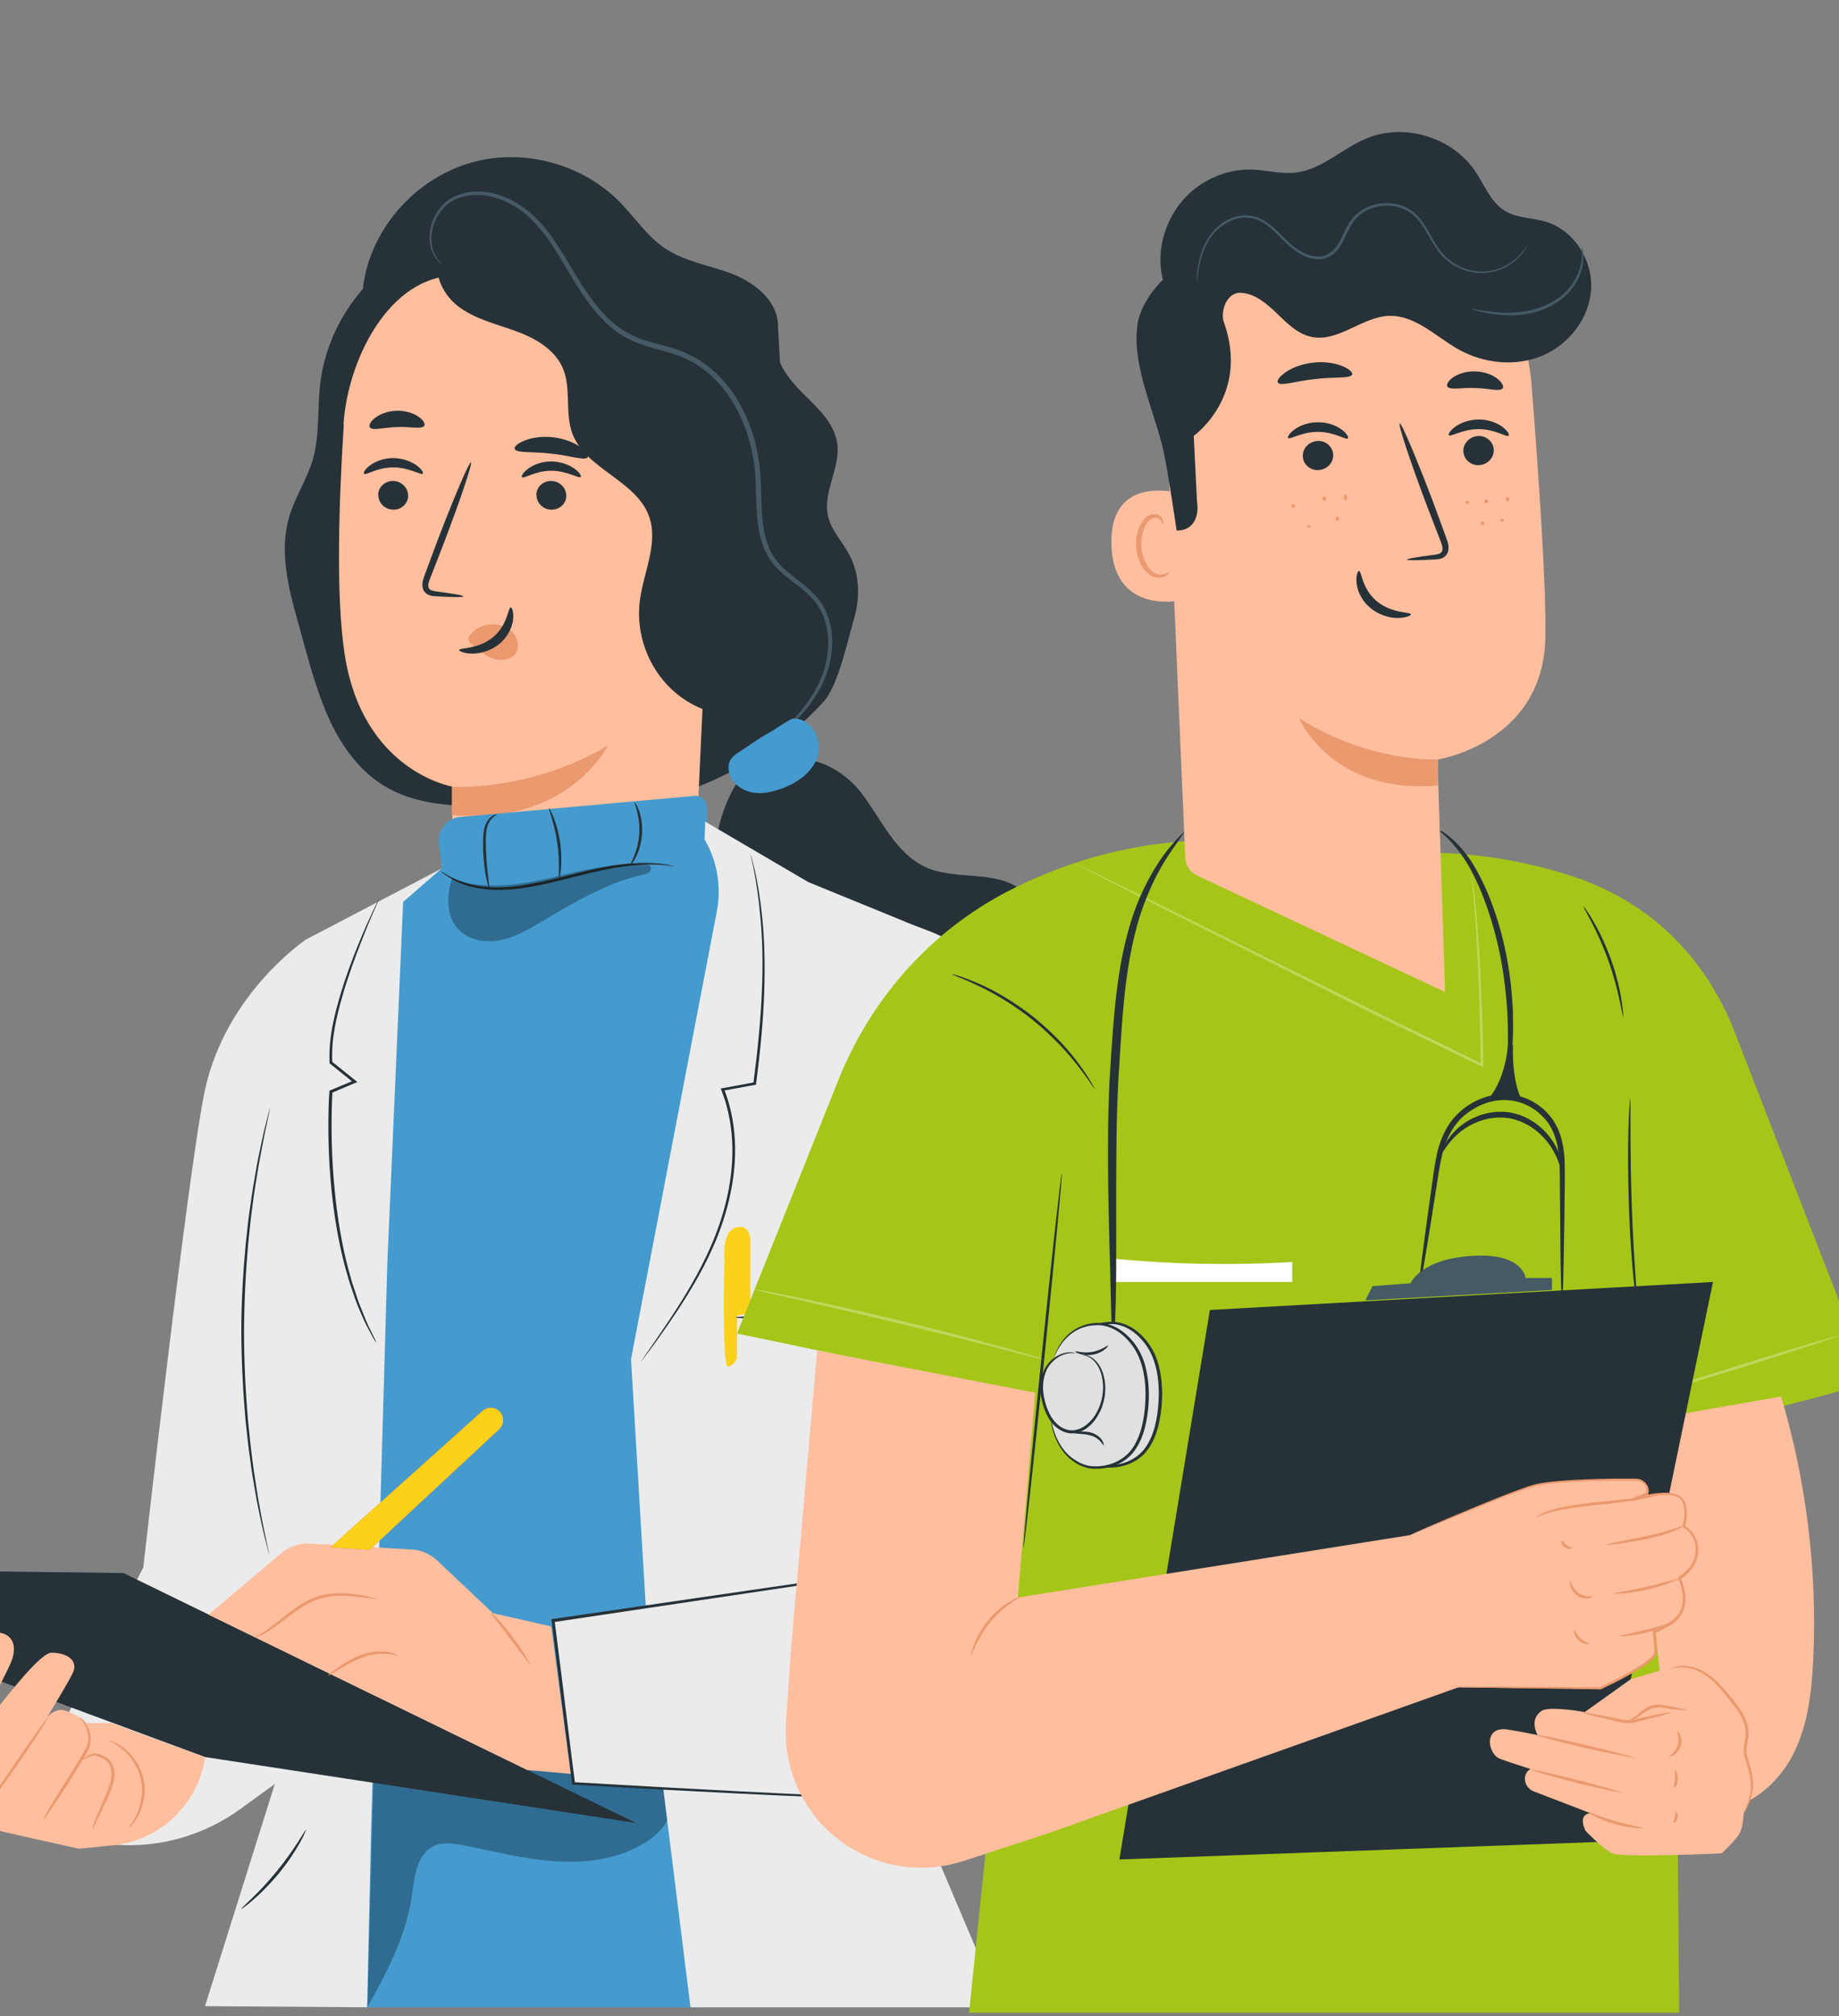 <?xml version="1.0" encoding="UTF-8"?>
<svg id="Survoles" xmlns="http://www.w3.org/2000/svg" xmlns:xlink="http://www.w3.org/1999/xlink" viewBox="0 0 115 126">
  <rect x="0" y="0" width="115" height="126" fill="#808080" stroke="none"/>
  <defs>
    <style>
      .cls-1 {
        fill: none;
      }

      .cls-2 {
        fill: #459ace;
      }

      .cls-3 {
        fill: #a5c618;
      }

      .cls-4 {
        fill: #fcd11a;
      }

      .cls-5 {
        fill: #ffbe9d;
      }

      .cls-6 {
        fill: #ebebeb;
      }

      .cls-7 {
        fill: #263238;
      }

      .cls-8 {
        fill: #eb996e;
      }

      .cls-9 {
        fill: #fff;
      }

      .cls-10 {
        opacity: .3;
      }

      .cls-11 {
        fill: #e8505b;
      }

      .cls-12 {
        fill: #455a64;
      }

      .cls-13 {
        fill: #e0e0e0;
      }

      .cls-14 {
        clip-path: url(#clippath);
      }
    </style>
    <clipPath id="clippath">
      <rect class="cls-1" y="0" width="115" height="125.79"/>
    </clipPath>
  </defs>
  <g class="cls-14">
    <g>
      <g>
        <g>
          <path class="cls-7" d="M48.65,20.42c.04-1.53-1.37-2.71-2.8-3.28-1.43-.56-3.01-.77-4.28-1.63-1.13-.76-1.88-1.94-2.83-2.9-2.34-2.37-5.98-3.35-9.19-2.47-3.21.88-5.85,3.57-6.66,6.8-.55,2.18-.17,4.76,1.55,6.21,1.99,1.68,4.95,1.31,7.51.79,2.56-.52,5.45-1.04,7.58.46,1.29.91,2.02,2.38,2.81,3.74.79,1.36,1.77,2.75,3.26,3.27,1.49.51,3.51-.37,3.57-1.94"/>
          <path class="cls-7" d="M48.55,21.26c-.17,1.28.76,2.43,1.68,3.34.92.91,1.97,1.87,2.13,3.15.19,1.5-.9,2.98-.59,4.46.2.94.93,1.66,1.37,2.51.62,1.2.65,2.64.27,3.93-.38,1.29-.99,4.18-1.89,5.18-2.48,2.78-6.44,5.17-10.07,6.01-3.63.83-7.4.84-11.12.61-3.05-.19-6.55-.05-9.08-4.24-1.31-2.17-1.97-5.05-2.66-7.49-.6-2.1-1.12-4.35-.5-6.44.36-1.22,1.1-2.3,1.46-3.52.45-1.53.29-3.16.47-4.74.39-3.42,2.51-6.6,5.52-8.27,3.01-1.67,6.83-1.79,9.94-.31"/>
        </g>
        <g>
          <path class="cls-5" d="M21.48,26.52c.29-4.37,3.19-9.73,7.55-9.26l13.59,3.47c1.32.14,2.32,1.27,2.29,2.6l-1.53,32.79s.06.01.09.02c0,0-3.1,9.25-12.08,6.42-1.78-.56-2.6-2.51-2.95-4.51h-.09c0-.23,0-.45,0-.68-.3-2.31-.05-4.5-.05-4.5h0c-.03-2.65-.02-3.73-.02-3.71,0,0-5.58-.94-6.72-8.23-.57-3.62-.37-9.56-.06-14.42Z"/>
          <g>
            <g>
              <g>
                <g>
                  <path class="cls-7" d="M23.66,30.91c-.02.49.38.92.9.94.51.03.95-.35.96-.84.02-.49-.38-.92-.9-.95-.51-.03-.95.35-.97.84Z"/>
                  <path class="cls-7" d="M22.76,29.61c.12.12.82-.4,1.83-.4,1,0,1.74.51,1.85.39.05-.05-.06-.27-.38-.51-.32-.23-.85-.46-1.48-.46-.63,0-1.15.23-1.46.47-.31.24-.41.46-.36.51Z"/>
                </g>
                <g>
                  <path class="cls-7" d="M33.55,30.91c-.02.49.38.92.9.94.51.03.95-.35.96-.84.02-.49-.38-.92-.9-.95-.51-.03-.95.35-.97.84Z"/>
                  <path class="cls-7" d="M32.64,29.82c.12.12.83-.4,1.83-.4,1,0,1.74.51,1.85.39.05-.05-.06-.27-.38-.51-.32-.23-.85-.46-1.48-.46-.63,0-1.15.23-1.46.47-.31.24-.41.46-.36.51Z"/>
                </g>
                <path class="cls-7" d="M28.97,37.27c0-.06-.62-.17-1.63-.3-.26-.03-.5-.08-.54-.25-.06-.19.05-.46.17-.76.24-.62.5-1.27.76-1.95,1.06-2.78,1.83-5.07,1.72-5.11-.11-.04-1.06,2.18-2.12,4.96-.26.69-.5,1.34-.73,1.96-.1.29-.27.62-.14,1.01.07.19.26.33.42.38.16.05.31.05.44.06,1.02.06,1.65.06,1.66,0Z"/>
                <path class="cls-8" d="M28.25,49.17s4.9.33,9.76-2.58c0,0-2.46,5.04-9.75,4.34v-1.76Z"/>
                <path class="cls-8" d="M29.39,39.7c.36-.48,1-.74,1.63-.67.44.05.88.26,1.14.62.26.36.32.86.08,1.2-.27.38-.84.47-1.32.33-.48-.14-.89-.45-1.28-.77-.11-.09-.22-.18-.29-.3-.07-.12-.08-.28,0-.37"/>
                <path class="cls-7" d="M31.93,37.97c-.16,0-.17,1.08-1.1,1.85-.93.78-2.1.65-2.11.8-.02.07.26.21.75.23.48.02,1.19-.14,1.76-.61.57-.47.82-1.11.86-1.55.04-.46-.08-.73-.15-.72Z"/>
              </g>
              <path class="cls-7" d="M32.19,28.06c.1.27,1.1.15,2.28.29,1.18.12,2.13.47,2.29.22.07-.12-.1-.37-.48-.64-.38-.27-.99-.52-1.7-.6-.71-.08-1.36.03-1.79.21-.43.17-.65.39-.61.52Z"/>
              <path class="cls-7" d="M23.13,26.71c.18.23.87,0,1.7-.02.83-.04,1.54.16,1.7-.08.07-.12-.04-.34-.35-.56-.3-.22-.81-.39-1.38-.38-.57.02-1.07.22-1.36.46-.29.23-.39.47-.31.58Z"/>
            </g>
            <path class="cls-7" d="M47.7,44.7c-2,.4-4.19-.21-5.68-1.6-1.5-1.39-2.27-3.52-2.01-5.55.23-1.79,1.19-3.61.57-5.3-.82-2.24-3.96-2.93-4.79-5.16-.48-1.3-.05-2.82-.6-4.09-.52-1.2-1.77-1.89-3-2.33-1.23-.44-2.54-.75-3.57-1.55-1.03-.8-1.67-2.31-1.01-3.43,5.43.65,10.79,1.95,15.92,3.87,1.19.44,2.44.98,3.14,2.03.74,1.12.71,2.56.65,3.9-.31,6.54-.61,13.08-.92,19.62"/>
          </g>
          <path class="cls-12" d="M47.24,47.21s.04-.02.12-.08c.09-.07.19-.15.32-.25.28-.22.7-.55,1.21-1,.51-.45,1.12-1.03,1.71-1.8.59-.77,1.16-1.77,1.36-3,.22-1.2.06-2.7-.94-3.83-.49-.55-1.12-.97-1.7-1.45-.59-.47-1.07-1.06-1.32-1.81-.54-1.49-.3-3.2-.51-4.96-.23-1.75-.86-3.55-2.07-5.02-.6-.72-1.33-1.35-2.16-1.77-.83-.44-1.72-.62-2.55-.86-.84-.23-1.6-.58-2.24-1.1-.64-.52-1.16-1.14-1.62-1.79-.92-1.3-1.59-2.68-2.46-3.84-.43-.58-.91-1.1-1.44-1.52-.53-.42-1.11-.73-1.7-.93-1.18-.4-2.42-.27-3.24.32-.81.61-1.1,1.5-1.15,2.18-.03.7.2,1.23.44,1.5.12.14.22.23.3.28.07.06.11.08.12.08,0,0-.03-.04-.1-.1-.07-.06-.16-.16-.27-.3-.21-.28-.42-.78-.37-1.45.06-.65.37-1.49,1.13-2.04.77-.53,1.94-.65,3.06-.25.56.19,1.12.5,1.62.9.5.41.96.92,1.38,1.49.84,1.14,1.51,2.52,2.44,3.85.47.66,1,1.31,1.67,1.86.66.55,1.49.93,2.34,1.17.84.25,1.71.43,2.49.84.79.39,1.48.99,2.06,1.69,1.16,1.4,1.77,3.16,2,4.85.21,1.7-.03,3.44.54,5.02.27.79.82,1.45,1.42,1.92.6.49,1.22.89,1.68,1.41.93,1.04,1.11,2.46.91,3.62-.18,1.19-.72,2.16-1.28,2.93-.57.77-1.16,1.35-1.65,1.82-.5.46-.9.81-1.16,1.04-.27.24-.41.36-.4.37Z"/>
        </g>
      </g>
      <g>
        <path class="cls-7" d="M48.57,48.11c1.5-1.45,4.06-.19,5.31,1.47,1.26,1.66,2.15,3.8,4.06,4.64,1.91.83,4.39.12,5.99,1.45,2.21,1.83.97,6.08,3.36,7.68.95.63,2.2.61,3.21,1.13,2.39,1.23,2.36,4.6,1.99,7.26-.52,3.73-1.08,7.6-3.14,10.76-2.06,3.16-6.07,5.38-9.64,4.16-3.43-1.17-5.19-4.87-6.58-8.21-1.93-4.62-3.86-9.25-5.79-13.87-1.12-2.68-2.24-5.39-2.61-8.27-.36-2.88.13-5.98,1.95-8.23"/>
        <path class="cls-2" d="M49.53,44.92c1.09-.13,1.92,1.2,1.63,2.26-.29,1.06-1.3,1.76-2.34,2.13-.58.2-1.2.33-1.81.21-.6-.12-1.17-.52-1.37-1.1-.2-.61-.05-1.02.5-1.37.72-.45,1.14-.8,1.7-1.11.86-.48.81-.54,1.68-1.02"/>
      </g>
      <g>
        <g>
          <polygon class="cls-2" points="24.49 56.64 28.72 53.44 44.65 52.42 45.29 54.56 40.11 86.88 44.19 125.45 21.98 125.45 24.49 56.64"/>
          <g class="cls-10">
            <path d="M41.55,111.76c-.51-.54-1.34-1.29-2.08-1.31-5.32-.12-10.75-.65-16.07-.77l-.43,15.76c1.27-2.24,2.48-4.58,2.81-7.14.15-1.12.33-2.45,1.35-2.93.58-.27,1.25-.16,1.88-.04,1.92.38,3.83.88,5.78,1,1.95.12,4-.16,5.64-1.23.56-.37,1.09-.84,1.35-1.46.26-.62.22-1.4-.24-1.89Z"/>
          </g>
          <g>
            <path class="cls-2" d="M27.94,57.29l-.49-4.62c-.09-.81.51-1.54,1.33-1.61l14.66-1.32c.4-.04.74.27.75.67l.17,5.5-4.25,7.2-4.36,1.39h-5.34l-3.07-3.28.6-3.92Z"/>
            <path class="cls-7" d="M42.19,54.14s-.21-.02-.59-.06c-.38-.04-.92-.07-1.6-.03-.67.04-1.47.15-2.35.34-.88.18-1.83.44-2.84.69-1.01.24-1.98.44-2.89.51-.9.07-1.73,0-2.39-.16-.67-.16-1.17-.42-1.49-.62-.16-.1-.28-.19-.36-.26-.08-.07-.11-.1-.11-.11,0-.01.18.12.5.3.33.18.83.41,1.49.56.66.15,1.46.2,2.35.12.89-.08,1.85-.28,2.86-.52,1-.24,1.96-.5,2.84-.67.88-.18,1.69-.28,2.38-.3.68-.02,1.24.03,1.61.09.19.03.33.06.43.08.1.02.15.04.15.05Z"/>
            <g class="cls-10">
              <path d="M28.29,54.86c-.39,1.08-.4,2.42.39,3.24.65.67,1.69.84,2.61.66.92-.18,1.74-.67,2.55-1.14,2.02-1.2,4.07-2.44,6.36-2.95.15-.03.3-.07.41-.17s.14-.31.01-.4c-.05-.04-.12-.05-.19-.05-2.03-.2-4.04.37-6.03.82-1.99.45-4.11.76-6.03.07"/>
            </g>
            <path class="cls-7" d="M31.09,50.91s-.29.1-.5.48c-.23.37-.22,1-.2,1.68.04,1.37.26,2.46.21,2.47-.02,0-.11-.26-.2-.71-.09-.44-.17-1.07-.19-1.76,0-.35-.01-.67.02-.98.03-.3.12-.58.25-.78.13-.2.29-.32.41-.37.12-.05.2-.05.2-.04Z"/>
            <path class="cls-7" d="M34.96,54.93c-.06,0,.07-1.01-.11-2.24-.17-1.23-.57-2.16-.52-2.18.02,0,.15.21.3.6.15.38.31.93.4,1.56.09.62.08,1.2.05,1.61-.04.41-.1.66-.12.66Z"/>
            <path class="cls-7" d="M39.68,50.12s.15.19.28.54c.13.36.23.88.19,1.47-.04.58-.21,1.09-.38,1.43-.17.34-.33.51-.35.5-.05-.03.49-.81.55-1.94.08-1.13-.34-1.98-.29-2Z"/>
          </g>
        </g>
        <g>
          <path class="cls-6" d="M19.13,58.72s-5,3.35-6.31,9.39c-1.03,4.75-3.86,29.85-3.86,29.85l-4.95,9.64,3.23,7.69h0c2.77.2,5.52-.59,7.77-2.22l2.18-1.58,3.99-5.92-2.04-46.86Z"/>
          <polygon class="cls-6" points="27.6 54.29 19.13 58.72 17.13 65.29 15.35 84.34 18.7 106.67 12.82 125.38 22.96 125.45 23.2 114.49 24.22 78.99 25.21 56.37 27.6 54.29"/>
          <path class="cls-7" d="M23.5,83.88s-.06-.09-.16-.26c-.1-.19-.24-.45-.42-.78-.18-.34-.35-.78-.57-1.28-.1-.25-.19-.53-.29-.82-.1-.29-.21-.6-.3-.93-.8-2.63-1.33-6.43-1.21-10.62.01-.32.02-.65.05-.97v-.06s.06-.02.06-.02c.5-.21,1-.42,1.48-.62l-.02.15c-.51-.41-1-.81-1.48-1.19l-.03-.02v-.04c-.07-1.58.31-3,.67-4.24.37-1.24.78-2.31,1.14-3.19.36-.88.67-1.56.89-2.03.11-.23.2-.41.26-.53.06-.12.1-.18.1-.18,0,0-.02.07-.07.19-.06.14-.14.32-.24.54-.21.47-.5,1.17-.84,2.05-.34.88-.74,1.95-1.1,3.19-.35,1.23-.72,2.65-.64,4.18l-.03-.06c.48.38.97.78,1.48,1.19l.12.09-.14.06c-.48.2-.98.41-1.48.63l.06-.08c-.02.31-.03.63-.04.96-.11,4.17.39,7.95,1.16,10.58.08.33.19.64.29.93.1.29.18.57.28.82.21.5.37.94.53,1.29.16.33.29.6.39.79.09.18.13.28.13.28Z"/>
          <path class="cls-7" d="M16.85,97.22s-.03-.09-.08-.28c-.05-.2-.12-.47-.2-.8-.09-.35-.19-.77-.29-1.27-.1-.5-.23-1.06-.33-1.7-.11-.63-.23-1.32-.32-2.07-.11-.74-.19-1.54-.28-2.39-.15-1.69-.25-3.55-.26-5.5,0-1.95.12-3.81.28-5.5.09-.84.17-1.64.29-2.39.1-.75.22-1.44.33-2.07.1-.63.23-1.2.33-1.69.1-.5.2-.92.29-1.27.08-.33.15-.6.2-.8.05-.18.08-.28.08-.28,0,0-.01.1-.05.28-.04.2-.1.47-.17.81-.08.35-.17.78-.26,1.28-.09.5-.21,1.06-.31,1.7-.1.63-.22,1.32-.31,2.07-.11.74-.18,1.54-.27,2.38-.15,1.68-.25,3.54-.26,5.48,0,1.95.1,3.8.24,5.48.09.84.16,1.64.26,2.38.09.75.2,1.44.3,2.07.09.63.21,1.2.3,1.7.09.5.18.93.26,1.28.07.34.12.61.17.81.04.18.05.28.05.28Z"/>
          <path class="cls-7" d="M19.14,114.36s-.12.34-.41.85c-.29.51-.73,1.19-1.3,1.88-.57.69-1.15,1.26-1.59,1.64-.44.38-.74.59-.75.57-.02-.02.25-.26.67-.67.42-.4.97-.98,1.53-1.66.56-.68,1.01-1.34,1.33-1.83.31-.49.5-.8.52-.79Z"/>
        </g>
        <g>
          <path class="cls-6" d="M58.08,58.18c3.62,1.4,6.31,4.51,7.16,8.3,2.77,12.22,7.51,28.47,7.59,33.72.09,6.68-2.83,11.25-6.64,12.09-3.01.67-30.34-.83-30.34-.83l-1.28-10.18,22.13-3.26-3.03-16.93,3-23.45,1.41.54Z"/>
          <path class="cls-6" d="M56.67,57.63l-6.12-2.5-6.45-3.78-.04,1.11h0c.79,1.35,1.06,2.95.77,4.48l-5.37,28,1.22,20.46,2.5,20.05h19.41l-8.91-20.97,3.15-28.25-.15-18.6Z"/>
          <path class="cls-7" d="M62.34,112.45s-.04,0-.13.02c-.1,0-.23.02-.39.04-.34.04-.85.03-1.51.05-1.32,0-3.23-.03-5.61-.11-4.76-.16-11.38-.48-18.85-.91h-.08s0-.08,0-.08c-.15-1.21-.31-2.49-.48-3.79-.28-2.2-.54-4.34-.8-6.39v-.09s.08-.01.08-.01c6.76-.98,12.67-1.84,16.9-2.46,2.11-.3,3.79-.54,4.96-.7.57-.08,1.02-.14,1.33-.18.15-.02.26-.03.35-.04.08,0,.12-.01.12,0s-.04.01-.12.03c-.08.01-.2.03-.34.06-.31.05-.76.12-1.33.21-1.17.18-2.85.44-4.95.76-4.23.63-10.13,1.51-16.89,2.52l.08-.1c.26,2.05.53,4.19.8,6.39.16,1.3.32,2.58.48,3.79l-.08-.08c7.47.44,14.09.78,18.85.97,2.38.09,4.29.15,5.6.16.66,0,1.17,0,1.51-.02.17,0,.3-.02.39-.02.09,0,.13,0,.13,0Z"/>
          <path class="cls-7" d="M53.49,79.37s.02.07.05.19c.03.14.06.32.11.54.09.5.22,1.18.37,2,.3,1.71.7,4.04,1.15,6.61.43,2.57.82,4.9,1.1,6.62.13.83.24,1.51.31,2.01.03.22.06.4.08.55.02.13.02.19.01.19,0,0-.02-.06-.05-.19-.03-.14-.07-.32-.11-.54-.09-.5-.22-1.17-.37-2-.31-1.69-.72-4.03-1.16-6.61-.44-2.58-.83-4.92-1.1-6.62-.13-.83-.23-1.51-.31-2.01-.03-.22-.05-.4-.07-.55-.01-.13-.02-.19-.01-.19Z"/>
          <path class="cls-7" d="M46.92,53.32s.01.02.02.07c.02.06.03.12.06.2.04.18.12.45.2.8.16.7.34,1.72.47,3.01.13,1.29.18,2.85.12,4.6-.06,1.75-.24,3.68-.51,5.73v.06s-.07.01-.07.01c-.64.12-1.31.24-2,.37l.07-.12c.11.31.23.64.32.98.65,2.38.36,4.78-.23,6.79-.6,2.03-1.52,3.71-2.35,5.06-.83,1.35-1.59,2.4-2.11,3.12-.26.35-.46.62-.61.82-.07.09-.12.15-.16.21-.04.05-.06.07-.06.07s.01-.03.05-.08c.04-.06.09-.13.15-.22.14-.2.33-.49.58-.84.5-.73,1.24-1.78,2.06-3.14.81-1.36,1.71-3.03,2.3-5.04.58-1.99.85-4.36.21-6.69-.09-.34-.21-.66-.32-.96l-.04-.1.11-.02c.69-.13,1.36-.25,2-.37l-.07.08c.27-2.04.46-3.97.53-5.71.08-1.74.04-3.29-.08-4.58-.11-1.29-.27-2.31-.41-3.01-.06-.35-.13-.62-.17-.8-.02-.08-.03-.15-.04-.21,0-.05-.01-.07,0-.07Z"/>
          <path class="cls-4" d="M46.92,82.05v-4.47s.06-1.1-.87-.87c-.93.23-.75,1.97-.75,1.97,0,0-.17,6.79.23,6.73.41-.06.56-.58.56-.58v-2.61l.83-.17Z"/>
          <path class="cls-7" d="M50.78,82.33c0,.05-1.07.09-2.39.09s-2.39-.04-2.39-.09,1.07-.09,2.39-.09,2.39.04,2.39.09Z"/>
          <path class="cls-7" d="M59.62,60.83s-.18.07-.5.19c-.32.12-.78.3-1.33.57-1.08.55-2.49,1.55-3.59,3.06-.28.37-.51.76-.71,1.15-.18.4-.32.79-.42,1.18-.21.78-.3,1.5-.36,2.11-.05.61-.06,1.11-.07,1.45,0,.34,0,.53-.01.53-.01,0-.04-.19-.06-.53-.02-.34-.03-.84,0-1.46.04-.62.12-1.35.32-2.14.1-.4.24-.81.43-1.22.2-.4.44-.8.72-1.18,1.12-1.54,2.57-2.54,3.68-3.07.56-.27,1.03-.43,1.36-.53.33-.09.52-.13.52-.12Z"/>
        </g>
      </g>
      <g>
        <g>
          <polygon class="cls-7" points="-19.15 97.97 12.82 109.81 39.77 113.93 7.72 98.31 -19.15 97.97"/>
          <g>
            <path class="cls-5" d="M6.99,107.69h-1.59c-.31-.33-.8-.63-1.39-.8-.37-.1-.73.09-1.05.41.71-1.17,1.48-2.46,1.62-2.81.29-.69-.34-1.2-1.37-1.2s-5.55,6.41-5.55,6.41c0,0,2.81-5.15,3.08-5.94.68-1.97-1.47-2.12-2.25-1.17-.97,1.18-4.89,7.11-4.89,7.11,0,0-.74,1.2-.23,2.35.51,1.14,2,.69,2,.69,0,0-.01,1,1.05,1.59,1.15.64,2.66-.1,2.66-.1l5.85,1.31s.93-.09,2.12-.21c2.96-.29,5.34-2.57,5.78-5.51h0s-5.83-2.12-5.83-2.12Z"/>
            <path class="cls-8" d="M3.05,107.21c.07.04-.71,1.26-1.72,2.73-.51.73-.97,1.39-1.32,1.86s-.57.75-.59.74c-.02-.01.17-.32.49-.81.32-.49.77-1.16,1.28-1.89.51-.73.97-1.39,1.31-1.87.15-.21.28-.39.41-.56.1-.13.15-.2.16-.2Z"/>
            <path class="cls-8" d="M2.7,113.74s.17-.38.52-.96c.35-.58.84-1.36,1.38-2.23.27-.43.53-.85.74-1.23.22-.37.21-.77.13-1.09-.17-.64-.53-.91-.5-.93,0,0,.1.05.23.19.13.14.29.37.4.71.1.32.13.79-.1,1.2-.21.4-.46.81-.73,1.25-.54.87-1.05,1.65-1.43,2.2-.38.56-.61.9-.63.89Z"/>
            <path class="cls-8" d="M5.77,114.32s.07-.37.31-.91c.13-.29.27-.61.42-.95.15-.36.33-.75.43-1.18.1-.41.03-.86-.18-1.14-.11-.14-.26-.22-.42-.3-.15-.07-.3-.12-.44-.12-.26.01-.48.16-.63.22-.15.07-.23.11-.24.1,0-.01.07-.07.21-.16.07-.05.16-.1.26-.16.11-.05.23-.12.4-.13.16,0,.33.04.5.11.16.07.35.16.49.33.27.34.34.83.23,1.29-.11.45-.29.85-.45,1.21-.17.36-.32.67-.45.94-.27.53-.4.87-.43.86Z"/>
            <path class="cls-8" d="M6.85,108.78s.09.01.25.08c.15.06.37.18.61.36.48.35,1.05,1.03,1.26,1.94.2.91-.03,1.77-.31,2.3-.14.27-.29.46-.4.58-.11.12-.19.18-.19.17-.03-.02.23-.29.48-.82.24-.52.44-1.34.25-2.2-.19-.86-.72-1.52-1.16-1.88-.45-.37-.79-.5-.78-.54Z"/>
          </g>
        </g>
        <g>
          <path class="cls-5" d="M34.48,101.65l-3.65-.83-3.51-3.31c-.43-.4-.98-.64-1.57-.67l-6.39-.37c-.64-.04-1.26.17-1.75.58l-4.57,3.86,19.92,9.71,2.73.24-1.22-9.22Z"/>
          <path class="cls-8" d="M23.65,99.95s-.47-.06-1.23-.15c-.75-.08-1.84-.19-2.89.3-.52.23-.97.56-1.38.86-.4.3-.77.58-1.09.8-.32.22-.59.37-.79.46-.2.09-.31.13-.32.11-.01-.03.42-.22,1.03-.68.31-.23.66-.52,1.06-.83.4-.31.86-.65,1.41-.89.54-.26,1.12-.35,1.63-.36.52-.01.97.04,1.35.1.38.06.68.13.89.18.21.05.32.09.32.1Z"/>
          <path class="cls-8" d="M24.96,103.5s-.26-.09-.69-.13c-.42-.05-1.03,0-1.64.23-.62.23-1.13.55-1.5.77-.37.23-.61.37-.62.35-.01-.02.19-.2.55-.45.36-.25.87-.6,1.51-.84.64-.24,1.28-.27,1.72-.18.44.08.68.24.67.26Z"/>
          <path class="cls-8" d="M33.18,104.1s-.56-.74-1.24-1.64c-.68-.91-1.26-1.62-1.22-1.66.04-.03.69.63,1.37,1.55.68.92,1.13,1.73,1.09,1.75Z"/>
        </g>
        <path class="cls-11" d="M23.12,96.86l8.1-7.54c.35-.33.32-.89-.06-1.18h0c-.3-.23-.71-.21-.99.04l-9.5,8.52"/>
        <path class="cls-4" d="M23.12,96.86l8.1-7.54c.35-.33.32-.89-.06-1.18h0c-.3-.23-.71-.21-.99.04l-9.5,8.52"/>
      </g>
    </g>
    <g>
      <g>
        <path class="cls-3" d="M106.3,89.16s10.29-2.45,10.63-2.89l-8.46-21.79c-1.18-3.04-3.18-5.74-5.86-7.6-1.23-.85-2.57-1.53-4-2.02-5.5-1.87-9.99-1.54-9.99-1.54l-14.28-.76c-4.43.26-8.23,1.56-11.27,3.12-4.81,2.47-8.53,6.65-10.58,11.66l-6.4,16,16.15,3.38.61,17.19-2.44,23.72h44.61l-.31-37.59h0l1.59-.88Z"/>
        <g class="cls-10">
          <path class="cls-9" d="M115.17,83.43s-2.65.92-5.96,1.94c-3.31,1.03-6,1.82-6.01,1.77-.01-.05,2.65-.92,5.96-1.94,3.31-1.03,6-1.82,6.01-1.77Z"/>
        </g>
        <path class="cls-7" d="M68.5,68.12s-.11-.13-.27-.37c-.16-.25-.41-.6-.74-1.02-.32-.42-.73-.91-1.21-1.42-.49-.5-1.05-1.04-1.68-1.55-.63-.51-1.27-.94-1.87-1.31-.6-.36-1.16-.66-1.64-.88-.48-.23-.88-.4-1.15-.5-.28-.11-.43-.18-.42-.19s.16.03.45.12c.29.09.69.24,1.18.45.49.21,1.06.5,1.67.86.61.37,1.25.8,1.89,1.31.63.52,1.2,1.06,1.68,1.57.48.52.88,1.02,1.19,1.46.31.43.55.8.69,1.06.15.26.23.41.21.41Z"/>
        <path class="cls-7" d="M66.4,73.32c.05,0-.45,5.25-1.11,11.72-.66,6.47-1.24,11.71-1.29,11.7-.05,0,.45-5.25,1.11-11.72.66-6.47,1.24-11.71,1.29-11.7Z"/>
        <path class="cls-7" d="M101.51,63.59s-.09-.41-.23-1.06c-.14-.66-.37-1.56-.71-2.52-.35-.96-.74-1.8-1.05-2.39-.31-.59-.52-.95-.5-.97.01,0,.08.08.18.23.11.15.26.38.43.68.34.58.76,1.42,1.11,2.4.35.97.56,1.89.66,2.56.05.33.09.61.1.79.01.19.02.29,0,.29Z"/>
        <path class="cls-7" d="M102.41,81.94s-.04-.18-.09-.52c-.04-.33-.1-.82-.16-1.41-.12-1.2-.24-2.85-.3-4.69-.06-1.83-.06-3.5-.03-4.7.02-.6.04-1.09.06-1.42.02-.34.04-.52.05-.52.01,0,.02.19.02.52,0,.37,0,.85,0,1.42,0,1.2.02,2.86.08,4.69.06,1.83.17,3.48.25,4.68.04.57.07,1.05.1,1.42.02.34.03.52.02.52Z"/>
        <path class="cls-9" d="M80.81,78.87c-3.75.22-7.51.15-11.25-.21v1.46h11.25v-1.25Z"/>
        <g class="cls-10">
          <path class="cls-9" d="M92,54.57s.02.07.04.22c.02.16.06.37.1.65.07.57.17,1.4.25,2.46.17,2.11.32,5.11.37,8.66v.14s-.12-.06-.12-.06c-2.24-1.09-4.76-2.28-7.38-3.59-4.99-2.5-9.5-4.76-12.78-6.4-1.62-.82-2.94-1.49-3.86-1.96-.45-.23-.8-.41-1.05-.54-.11-.06-.2-.11-.27-.14-.06-.03-.09-.05-.09-.05,0,0,.03.01.1.04.07.03.16.08.28.13.25.12.61.29,1.06.51.93.46,2.26,1.11,3.89,1.91,3.29,1.63,7.81,3.87,12.81,6.35,2.62,1.31,5.13,2.5,7.36,3.6l-.12.08c-.04-3.54-.16-6.54-.3-8.65-.07-1.06-.15-1.89-.2-2.46-.03-.27-.05-.49-.07-.65-.02-.15-.02-.22-.02-.23Z"/>
        </g>
        <g class="cls-10">
          <path class="cls-9" d="M65.15,84.93s-.07,0-.19-.03c-.14-.03-.31-.08-.52-.13-.48-.12-1.13-.29-1.92-.49-1.62-.42-3.87-.98-6.35-1.58-2.48-.6-4.74-1.12-6.37-1.49-.8-.18-1.45-.33-1.93-.44-.21-.05-.38-.09-.52-.13-.12-.03-.18-.05-.18-.06,0,0,.07,0,.19.02.14.03.32.06.53.09.46.09,1.13.22,1.95.39,1.64.34,3.9.84,6.39,1.44,2.48.6,4.72,1.19,6.34,1.64.81.22,1.46.41,1.91.54.21.06.38.12.52.16.12.04.18.06.18.07Z"/>
        </g>
        <g>
          <path class="cls-7" d="M90.04,51.91c.02-.05.97.46,1.9,1.83.92,1.38,1.78,3.51,2.26,5.97.24,1.23.36,2.42.41,3.5,0,.54.02,1.06,0,1.54-.03.48-.03.93-.07,1.34-.04.4-.08.77-.12,1.1-.04.32-.1.6-.14.82-.08.45-.14.69-.17.69-.02,0-.01-.26.02-.71.02-.23.05-.51.08-.82.02-.33.04-.69.06-1.09.03-.4.02-.85.03-1.32,0-.48-.02-.98-.04-1.52-.07-1.07-.2-2.23-.43-3.44-.48-2.41-1.28-4.53-2.12-5.9-.42-.68-.86-1.17-1.17-1.49-.32-.32-.53-.46-.51-.48Z"/>
          <path class="cls-7" d="M74.06,52.01s-.26.39-.74,1.07c-.48.68-1.11,1.71-1.65,3.09-.56,1.37-.97,3.1-1.23,5.05-.26,1.95-.37,4.13-.51,6.41-.12,2.28-.12,4.45-.13,6.43,0,1.98,0,3.76,0,5.27-.01,1.5-.04,2.72-.08,3.56-.04.84-.09,1.3-.13,1.3-.04,0-.06-.47-.08-1.3-.02-.85-.05-2.06-.09-3.55-.04-1.5-.09-3.28-.12-5.27-.02-1.98-.03-4.17.08-6.47.14-2.29.27-4.47.56-6.45.29-1.98.75-3.74,1.37-5.13.61-1.39,1.3-2.42,1.84-3.07.54-.65.89-.96.91-.94Z"/>
          <path class="cls-7" d="M97.69,81.39s-.05-.41-.07-1.16c-.02-.75-.04-1.83-.05-3.17,0-.67-.01-1.4-.02-2.19-.01-.78.01-1.63-.05-2.5-.07-.86-.29-1.77-.9-2.45-.6-.69-1.51-1.16-2.48-1.17-.97-.02-1.9.4-2.59,1-.7.61-1.09,1.45-1.31,2.28-.22.84-.31,1.68-.44,2.45-.12.77-.24,1.5-.34,2.16-.21,1.32-.39,2.39-.52,3.12s-.22,1.14-.24,1.14.01-.42.1-1.16c.09-.74.23-1.82.41-3.14.09-.66.19-1.39.3-2.17.12-.78.2-1.61.41-2.49.22-.87.63-1.79,1.4-2.46.74-.66,1.75-1.12,2.83-1.1,1.08.01,2.09.54,2.74,1.3.68.78.9,1.78.96,2.66.05.9.01,1.73.01,2.52,0,.78-.02,1.52-.03,2.19-.02,1.34-.04,2.42-.06,3.17-.02.75-.05,1.16-.07,1.16Z"/>
          <path class="cls-7" d="M94.3,65.32c-.11,1.23-.51,2.61-1.36,3.51.75-.16,1.53-.15,2.27.04-.53-1.07-.62-2.36-.6-3.55"/>
          <path class="cls-7" d="M97.7,73.32c-.07.01-.11-.59-.56-1.39-.22-.4-.56-.84-1.02-1.22-.46-.38-1.06-.7-1.73-.82-.67-.11-1.34-.02-1.9.19-.56.21-1.02.51-1.36.82-.68.62-.91,1.18-.97,1.15-.03,0,.11-.62.79-1.33.34-.35.81-.71,1.42-.95.6-.25,1.34-.36,2.09-.24.75.14,1.4.5,1.89.93.49.43.82.92,1.03,1.36.42.89.36,1.52.33,1.51Z"/>
        </g>
      </g>
      <g>
        <path class="cls-5" d="M107.11,113.13c2.09,0,3.96-1.51,4.95-3.35.99-1.85,1.23-3.99,1.33-6.08.26-5.53-.43-11.11-2.01-16.42l-9.17,1.6,2.5,24.71,2.41-.45Z"/>
        <g>
          <polygon class="cls-7" points="70 116.21 99.87 115.12 107.12 80.12 75.66 81.87 70 116.21"/>
          <path class="cls-12" d="M85.38,81.27l.45-.89,2.38-.18s.61-1.56,4.01-1.72c3.05-.14,3.18,1.39,3.18,1.39h1.65v.75l-11.67.65Z"/>
        </g>
        <g>
          <path class="cls-5" d="M102.03,104.93l2.26-.66c.43-.12.88-.14,1.31-.06h0c.53.11,1.02.36,1.4.74.75.74,1.96,1.96,2.13,2.32.25.53.25,1.45,0,1.79s.56,2.08.45,2.66-.25,1.16-.45,1.4c-.2.24,0,1.07-.51,1.7-.51.63-.96,1.01-.96,1.01,0,0-6.22.29-6.83,0-.61-.29-1.67-1.4-1.67-1.4,0,0-.56-1.02.3-1.11l-3.54-1.36c-.42-.16-.68-.64-.51-1.06.06-.15.15-.27.31-.34,0,0-1.59-.5-1.96-.66-.73-.32-1.01-2.03.51-1.81.8.12,1.89.35,1.89.35,0,0-.58-.94.23-1.51.49-.34,2.71.07,2.71.07l2.91-2.08h0Z"/>
          <path class="cls-8" d="M102.82,114.27s-.85.01-1.84-.27c-1-.27-1.72-.72-1.69-.77.02-.04.76.32,1.74.59.98.28,1.79.4,1.79.45Z"/>
          <path class="cls-8" d="M101.47,112.06s-1.31-.24-2.89-.64c-1.58-.4-2.85-.77-2.84-.82.01-.05,1.3.24,2.89.64,1.58.4,2.85.77,2.84.82Z"/>
          <path class="cls-8" d="M102.2,109.86s-1.4-.23-3.11-.63c-1.71-.4-3.08-.76-3.07-.81.01-.05,1.4.23,3.11.63,1.7.4,3.08.76,3.07.81Z"/>
          <path class="cls-8" d="M104.5,107.02s-.3.12-.8.25c-.27.07-.56.15-.88.23-.17.04-.34.08-.52.13-.19.05-.39.07-.6.06-.21-.01-.4-.05-.58-.1-.18-.04-.35-.08-.52-.12-.31-.08-.61-.15-.88-.21-.5-.13-.81-.22-.8-.24s.32.02.83.11c.28.05.57.11.89.17.34.06.7.17,1.08.2.38.03.72-.1,1.06-.17.32-.07.61-.13.89-.19.51-.1.82-.15.83-.13Z"/>
          <path class="cls-8" d="M104.9,108.21s.1.06.17.23c.07.16.11.43.02.69-.08.27-.27.46-.42.56-.15.1-.26.11-.27.09-.03-.04.37-.24.51-.7.15-.46-.07-.85-.02-.87Z"/>
          <path class="cls-8" d="M104.77,110.62s.18.23.16.57c-.02.34-.19.57-.23.55-.05-.02.03-.26.04-.56.02-.3-.03-.54.02-.56Z"/>
          <path class="cls-8" d="M104.81,113.23s.14.15.1.37c-.04.22-.2.34-.23.31-.04-.03.02-.17.05-.34.04-.17.03-.32.08-.34Z"/>
          <path class="cls-8" d="M105.49,106.88s-.23.01-.6-.03c-.21-.03-.42-.05-.64-.08-.24-.04-.49-.08-.76-.04-.24.03-.48.18-.68.3-.19.13-.36.28-.53.37-.33.2-.57.21-.57.2-.01-.03.21-.09.5-.3.29-.2.64-.62,1.25-.75.15-.02.29-.02.43,0,.14.01.26.04.38.06.22.04.43.08.64.12.36.07.58.13.58.16Z"/>
        </g>
        <path class="cls-8" d="M109.08,113.25s.05-.16.16-.45c.1-.28.26-.7.25-1.24,0-.27-.05-.56-.13-.86-.07-.31-.21-.62-.29-.99-.09-.38.03-.78.08-1.15.05-.37-.03-.77-.2-1.13-.17-.37-.41-.69-.65-1-.24-.31-.48-.6-.71-.87-.47-.54-.97-.95-1.47-1.15-.49-.21-.94-.23-1.24-.19-.3.04-.45.12-.46.1,0,0,.03-.03.11-.06.07-.03.19-.08.34-.11.3-.07.77-.07,1.3.14.53.2,1.06.62,1.55,1.16.24.27.48.56.73.87.24.31.49.65.67,1.04.18.39.27.82.21,1.23-.06.4-.17.76-.09,1.09.07.34.21.66.27.98.08.32.12.62.12.9-.01.56-.19.99-.31,1.27-.13.28-.21.42-.22.42Z"/>
        <g>
          <path class="cls-5" d="M88.17,95.94l-24.52,3.9,1.09-12.8-13.64-2.64-1.66,18.95-.29,4.34c-.19,2.94,1.15,5.78,3.56,7.48h0c2.19,1.55,4.98,1.97,7.53,1.14l5.27-1.72,25.7-9.14"/>
          <g>
            <path class="cls-5" d="M103.01,93.3c.1-.42-.26-.82-.7-.82-1.38,0-5.11.02-6.43.39-1.63.46-7.71,3.07-7.71,3.07l2.58,9.51,9.33.1s3.41-1.57,3.45-2.24c.02-.35-.08-1.27-.08-1.27l1.03-.55c1.53-.97.55-2.84.55-2.84,0,0,1.05-.59,1.11-1.66.06-1.13-.82-1.57-.82-1.57,0,0,.42-1.5-.36-1.91-.79-.4-2.11.12-2.11.12.09-.07.15-.19.19-.32Z"/>
            <path class="cls-8" d="M103.55,93.46s-.1.05-.29.1c-.19.05-.46.11-.81.17-.68.12-1.64.23-2.69.34-1.05.11-2,.24-2.66.41-.67.16-1.05.37-1.06.34,0-.01.08-.07.26-.17.17-.09.44-.2.77-.3.67-.2,1.62-.35,2.68-.46,1.05-.11,2-.2,2.69-.28.69-.08,1.1-.17,1.11-.15Z"/>
            <path class="cls-8" d="M105.3,95.36s-.23.17-.65.34c-.42.17-1.02.35-1.7.49-.68.14-1.29.23-1.74.29-.45.06-.73.08-.73.06-.01-.06,1.09-.25,2.43-.53.67-.14,1.27-.3,1.69-.44.43-.14.69-.24.7-.21Z"/>
            <path class="cls-8" d="M105.04,98.66s-.86.42-2,.68c-1.14.26-2.09.3-2.1.25,0-.05.93-.17,2.05-.43,1.13-.25,2.02-.55,2.04-.5Z"/>
            <path class="cls-8" d="M104.47,101.48s-.65.35-1.53.56c-.88.21-1.62.25-1.62.2,0-.05.71-.16,1.58-.38.87-.21,1.56-.44,1.58-.39Z"/>
            <path class="cls-8" d="M99.6,99.8s-.1.08-.28.1c-.19.02-.46-.02-.71-.2-.24-.17-.37-.42-.42-.6-.05-.18-.02-.3,0-.3.05-.01.1.46.52.75.42.3.88.19.88.24Z"/>
            <path class="cls-8" d="M99.41,102.74s-.36.07-.68-.21c-.32-.28-.34-.66-.29-.65.05-.01.14.28.41.52.26.24.57.3.56.35Z"/>
            <path class="cls-8" d="M98.33,96.76s-.24.13-.48-.05c-.24-.18-.23-.45-.18-.44.05,0,.11.17.29.3.17.13.36.15.37.2Z"/>
            <path class="cls-8" d="M88.17,95.94s.02-.02.07-.04c.06-.03.13-.06.22-.1.21-.09.5-.22.86-.38.76-.33,1.86-.8,3.25-1.37.7-.28,1.46-.6,2.31-.91.42-.15.86-.33,1.34-.42.48-.09.97-.14,1.48-.18,1.02-.08,2.1-.11,3.23-.13.28,0,.57,0,.86,0,.14,0,.29,0,.43,0,.14,0,.32.01.46.1.29.15.5.49.4.85-.04.08-.07.09-.11.12-.04.02-.07.05-.11.06-.07.04-.14.07-.21.1-.14.06-.28.11-.44.15-.05.01-.1-.02-.11-.06-.01-.05.02-.09.06-.11.38-.11.76-.2,1.16-.26.4-.06.81-.1,1.23-.04.21.03.43.1.6.26.17.16.26.38.3.59.08.43.02.86-.08,1.28l-.05-.11c.2.11.37.27.52.45.36.47.45,1.11.27,1.66-.19.55-.59.98-1.07,1.27l.04-.12c.24.51.37,1.07.3,1.62-.06.56-.43,1.05-.88,1.33h0c-.35.19-.69.37-1.03.55l.04-.09c.03.25.05.49.07.73,0,.12.02.24.02.36,0,.06,0,.12,0,.19-.01.08-.04.15-.08.2-.15.22-.34.36-.53.5-.19.14-.39.27-.58.38-.78.47-1.56.86-2.31,1.21-.01,0-.02,0-.03,0-2.82-.04-5.15-.08-6.79-.1-.8-.02-1.43-.03-1.88-.04-.21,0-.37-.01-.49-.02-.11,0-.17,0-.17-.01s.06,0,.17,0c.12,0,.28,0,.49,0,.44,0,1.08,0,1.88,0,1.64,0,3.96.02,6.79.04h-.03c.74-.35,1.52-.74,2.29-1.21.19-.12.38-.24.57-.38.18-.14.37-.28.49-.46.03-.04.04-.09.05-.13,0-.06,0-.11,0-.17,0-.12,0-.24-.02-.36-.02-.24-.04-.48-.07-.73,0-.04.01-.07.04-.09.34-.18.68-.37,1.03-.55h0c.42-.26.74-.69.8-1.2.07-.5-.06-1.04-.28-1.51-.02-.04,0-.1.04-.12.43-.27.82-.68.98-1.17.16-.49.08-1.08-.24-1.5-.13-.17-.29-.31-.45-.4-.04-.02-.06-.07-.05-.11.1-.39.15-.81.08-1.2-.04-.19-.11-.37-.24-.5-.13-.12-.31-.18-.5-.21-.39-.06-.79-.02-1.17.04-.39.06-.77.15-1.14.25l-.05-.17c.14-.04.28-.09.41-.14.07-.03.13-.06.2-.09.06-.02.12-.09.15-.09,0-.12,0-.26-.06-.37-.06-.11-.15-.21-.27-.27-.12-.06-.24-.08-.38-.08-.15,0-.29,0-.43,0-.29,0-.57,0-.85,0-1.13.01-2.2.04-3.22.12-.51.04-1,.09-1.47.17-.46.08-.9.26-1.32.4-.84.3-1.61.61-2.31.89-1.39.56-2.5,1.01-3.27,1.33-.37.15-.67.27-.88.36-.09.04-.17.07-.23.09-.05.02-.08.03-.08.03Z"/>
          </g>
          <path class="cls-8" d="M63.75,99.81c.03.05-.97.53-1.81,1.56-.86,1.02-1.15,2.09-1.21,2.07-.02,0,.02-.28.18-.69.16-.41.45-.97.88-1.49.44-.52.93-.91,1.31-1.14.38-.23.64-.32.65-.31Z"/>
        </g>
      </g>
      <g>
        <g>
          <g>
            <g>
              <g>
                <path class="cls-5" d="M95.77,23.98c-.51-6.44-5.87-11.4-12.33-11.42h-.64c-6.92.39-10.45,6.48-9.87,13.39l1.19,27.68c.02.46.3.88.72,1.08l15.53,7.29-.48-14.53s6.65-1.02,6.75-7.67c.05-3.21-.4-9.83-.87-15.82Z"/>
                <path class="cls-8" d="M89.95,47.46s-4.25.25-8.71-2.57c0,0,2.04,4.79,8.67,4.2l.03-1.64Z"/>
              </g>
              <g>
                <g>
                  <g>
                    <path class="cls-7" d="M93.41,28.11c.02.5-.39.93-.92.96-.52.03-.96-.36-.98-.86-.02-.5.39-.93.92-.96.52-.03.96.36.98.86Z"/>
                    <path class="cls-7" d="M94.34,27.23c-.12.12-.84-.41-1.86-.41-1.02-.01-1.77.51-1.88.38-.05-.06.07-.28.39-.52.32-.24.87-.47,1.51-.46.64,0,1.17.24,1.48.48.31.24.42.47.36.52Z"/>
                  </g>
                  <g>
                    <path class="cls-7" d="M83.37,28.42c.02.5-.39.93-.92.96-.52.03-.96-.36-.98-.86-.02-.5.39-.93.92-.96.52-.03.96.36.98.86Z"/>
                    <path class="cls-7" d="M84.29,27.4c-.12.12-.84-.41-1.86-.41-1.02-.01-1.77.51-1.88.38-.05-.06.07-.28.39-.52.32-.24.87-.47,1.51-.46.64,0,1.17.24,1.48.48.31.24.42.47.36.52Z"/>
                  </g>
                  <path class="cls-7" d="M87.98,34.98c0-.06.63-.17,1.66-.3.26-.03.51-.08.55-.26.06-.19-.05-.47-.17-.77-.24-.63-.5-1.29-.77-1.99-1.07-2.83-1.84-5.16-1.72-5.2.11-.04,1.07,2.22,2.14,5.05.26.7.5,1.36.73,2,.1.3.27.63.13,1.02-.07.19-.26.34-.43.38-.17.05-.31.05-.44.06-1.04.05-1.68.06-1.68,0Z"/>
                  <path class="cls-7" d="M84.98,35.68c.17,0,.17,1.1,1.11,1.89.95.79,2.13.67,2.14.82.02.07-.26.21-.76.23-.49.02-1.2-.14-1.78-.63-.58-.48-.83-1.13-.86-1.58-.04-.46.08-.74.16-.73Z"/>
                </g>
                <path class="cls-7" d="M84.56,23.4c-.1.28-1.12.14-2.32.29-1.2.12-2.17.47-2.33.22-.07-.12.1-.38.49-.65.39-.27,1.01-.52,1.73-.6.72-.08,1.38.04,1.81.22.44.18.66.4.62.53Z"/>
                <path class="cls-7" d="M93.97,24.27c-.18.23-.88-.01-1.73-.02-.85-.04-1.56.15-1.73-.09-.07-.12.04-.35.35-.57.31-.22.83-.4,1.41-.38.58.02,1.09.23,1.38.47.3.24.4.48.32.59Z"/>
              </g>
            </g>
            <g>
              <path class="cls-5" d="M73.93,30.87c-.11-.05-4.57-1.36-4.43,3.19.14,4.55,4.67,3.47,4.68,3.34,0-.13-.25-6.53-.25-6.53Z"/>
              <path class="cls-8" d="M73.13,35.72s-.08.06-.21.12c-.13.06-.35.11-.59.03-.49-.16-.91-.91-.96-1.73-.02-.41.05-.81.19-1.14.13-.34.34-.58.58-.63.24-.06.41.08.47.2.06.13.04.22.06.22.01.01.1-.08.05-.27-.02-.09-.08-.2-.19-.28-.11-.09-.27-.13-.44-.1-.35.03-.66.37-.81.73-.17.37-.26.81-.24,1.28.06.92.55,1.76,1.21,1.93.32.07.59-.03.72-.14.14-.12.16-.22.14-.23Z"/>
            </g>
            <path class="cls-7" d="M76.91,17.36l18.96.42c-.59-1.31-1.64-2.35-2.78-3.22-2.46-1.87-5.49-3.03-8.58-3.09-3.09-.05-9.38,3.71-11.62,5.84-1.79,1.71-1.78,3.18-1.78,3.18-.28,2.46,1.09,5.25,1.64,7.66.28,1.24.83,5.01.83,5.01h0c1.04,0,1.43-.83,1.27-1.87l-.2-4.05s3.55-2.52,1.87-7.14c-.27-.37-.85-2.06.4-2.74Z"/>
          </g>
          <path class="cls-8" d="M80.89,31.74c-.06.01-.12-.03-.13-.1-.01-.07.03-.13.09-.14.06-.01.12.03.13.1.01.07-.03.13-.09.14Z"/>
          <path class="cls-8" d="M82.84,31.3c-.06.01-.12-.04-.14-.12-.02-.08.02-.15.08-.16.06-.01.12.04.14.12.02.08-.02.15-.08.16Z"/>
          <path class="cls-8" d="M84.16,31.27c-.06,0-.12-.07-.13-.17-.01-.1.03-.19.09-.2.06,0,.12.07.13.17.01.1-.03.19-.09.2Z"/>
          <path class="cls-8" d="M81.85,32.96c-.06,0-.11-.03-.11-.07,0-.04.05-.07.11-.07.06,0,.11.03.11.07,0,.04-.05.07-.11.07Z"/>
          <path class="cls-8" d="M83.64,32.55c-.06,0-.12-.05-.12-.12,0-.07.04-.13.1-.14.06,0,.12.05.12.12,0,.07-.04.13-.1.14Z"/>
          <path class="cls-8" d="M92.96,31.46c-.06.01-.12-.03-.14-.1-.01-.07.02-.13.09-.15.06-.01.12.03.14.1.01.07-.02.13-.09.15Z"/>
          <path class="cls-8" d="M94.29,31.34c-.06,0-.12-.05-.13-.13,0-.08.04-.15.1-.15.06,0,.12.05.13.13,0,.08-.04.15-.1.15Z"/>
          <path class="cls-8" d="M91.78,31.49c-.06.01-.12-.02-.13-.08-.01-.05.03-.11.09-.12.06-.01.12.02.13.08.01.05-.03.11-.09.12Z"/>
          <path class="cls-8" d="M92.76,32.82c-.06.02-.13,0-.16-.07s0-.14.05-.16c.06-.02.13,0,.16.07s0,.14-.05.16Z"/>
          <path class="cls-8" d="M93.9,32.6c-.06-.02-.1-.07-.08-.12.01-.05.07-.08.13-.06.06.02.1.07.08.12-.01.05-.07.08-.13.06Z"/>
        </g>
        <path class="cls-7" d="M72.75,17.57c-.48-1.66,0-3.51,1.06-4.87,1.07-1.36,2.81-2.17,4.54-2.1.89.04,1.77.29,2.65.19,1.64-.18,2.9-1.49,4.43-2.13,2.37-1,5.38-.09,6.82,2.04.58.86.96,1.92,1.84,2.47.76.47,1.73.43,2.58.69,1.74.52,2.92,2.37,2.83,4.18-.09,1.81-1.36,3.47-3.03,4.18s-3.65.51-5.24-.37c-1.43-.8-2.71-2.15-4.35-2.11-1.69.05-3.18,1.65-4.84,1.32-.87-.17-1.54-.84-2.18-1.46-.64-.62-1.37-1.25-2.26-1.3-.89-.05-1.35,1.17-1.03,2l-3.82-2.72"/>
        <path class="cls-12" d="M95.5,15.37s0,.02-.03.07c-.02.04-.06.11-.11.18-.1.16-.27.38-.54.62-.27.24-.64.49-1.13.65-.48.17-1.09.24-1.72.1-.63-.13-1.3-.46-1.81-1.03-.52-.57-.83-1.33-1.31-2-.24-.33-.54-.63-.92-.83-.38-.19-.81-.28-1.26-.28-.44.01-.89.13-1.29.35-.4.22-.73.56-.95.98-.23.42-.39.87-.67,1.28-.26.41-.72.72-1.21.74-.49.03-.94-.15-1.32-.38-.39-.23-.71-.54-1.01-.83-.58-.59-1.16-1.18-1.88-1.34-.71-.17-1.41.09-1.9.45-.51.36-.84.85-1.05,1.3-.21.45-.32.87-.39,1.22-.07.35-.1.62-.13.8-.02.19-.03.28-.04.28,0,0,0-.02,0-.07,0-.05,0-.12,0-.21.01-.19.03-.46.09-.81.06-.35.16-.78.37-1.25.21-.46.54-.97,1.06-1.36.51-.38,1.24-.66,2.01-.49.78.17,1.38.78,1.96,1.37.3.3.6.59.98.8.37.22.79.38,1.22.35.43-.02.83-.28,1.08-.66.26-.38.42-.83.66-1.26.23-.44.6-.81,1.02-1.05.43-.23.9-.36,1.37-.37.47,0,.94.09,1.34.3.41.21.73.54.97.89.49.7.79,1.45,1.28,2,.49.55,1.12.87,1.73,1.01.61.14,1.19.08,1.66-.07.47-.15.84-.39,1.11-.61.54-.46.71-.83.73-.81Z"/>
        <path class="cls-12" d="M98.93,15.44s.05.12.08.37c.02.24.02.6-.1,1.02-.11.42-.34.9-.71,1.34-.37.44-.89.82-1.5,1.09-1.23.54-2.47.49-3.31.37-.42-.06-.76-.14-.99-.2-.23-.06-.36-.11-.35-.12,0-.03.52.1,1.36.19.83.08,2.04.1,3.22-.41.58-.26,1.08-.62,1.44-1.03.36-.41.59-.87.71-1.26.25-.81.1-1.34.14-1.34Z"/>
      </g>
      <g>
        <g>
          <path class="cls-13" d="M66.58,88.67c.06.76.39,1.44.8,1.97.41.53,1.23,1.05,1.9,1.01,0,0,1.66.14,2.55-1.28.81-1.29,1.01-3.97.36-5.56-.45-1.09-1.45-2.1-2.63-2.13-1.55-.04-2.52,1.08-2.85,2.21"/>
          <path class="cls-7" d="M66.72,84.89s.03-.29.29-.76c.13-.23.31-.5.58-.76.27-.26.64-.5,1.09-.64.23-.07.48-.11.74-.12.26-.01.54.02.8.11.54.17,1.04.55,1.44,1.03.4.48.7,1.09.84,1.76.15.66.2,1.37.16,2.08-.07,1.1-.29,2.2-.9,3.03-.31.41-.73.71-1.17.88-.44.17-.89.24-1.32.22h.01c-.35.01-.67-.1-.95-.23-.27-.14-.51-.31-.71-.5-.4-.38-.62-.81-.78-1.16-.15-.35-.22-.65-.25-.85-.01-.1-.02-.18-.02-.23,0-.05,0-.08,0-.08.03,0,.03.44.34,1.13.16.33.39.75.78,1.1.19.17.43.33.69.46.26.12.57.22.88.21h0s0,0,0,0c.79.03,1.76-.28,2.34-1.06.57-.78.79-1.86.85-2.94.08-1.39-.16-2.79-.95-3.72-.38-.47-.85-.82-1.35-.99-.25-.09-.51-.12-.75-.11-.25,0-.48.04-.7.1-.44.12-.8.35-1.06.59-.27.24-.46.5-.59.72-.27.44-.33.73-.35.72Z"/>
        </g>
        <g>
          <path class="cls-13" d="M65.76,88.74c.06.76.39,1.44.8,1.97.41.53,1.23,1.05,1.9,1.01,0,0,1.66.14,2.55-1.28.81-1.29,1.01-3.97.36-5.56-.45-1.09-1.45-2.1-2.63-2.13-1.55-.04-2.52,1.08-2.85,2.21"/>
          <path class="cls-7" d="M65.89,84.96s.03-.29.29-.76c.13-.23.31-.5.58-.76.27-.26.64-.5,1.09-.64.23-.07.48-.11.74-.12.26-.01.54.02.8.11.54.17,1.04.55,1.44,1.03.4.48.7,1.09.84,1.76.15.66.2,1.37.16,2.08-.07,1.1-.29,2.2-.9,3.03-.31.41-.73.71-1.17.88-.44.17-.89.24-1.32.22h.01c-.35.01-.67-.1-.95-.23-.27-.14-.51-.31-.71-.5-.4-.38-.62-.81-.78-1.16-.15-.35-.22-.65-.25-.85-.01-.1-.02-.18-.02-.23,0-.05,0-.08,0-.08.03,0,.03.44.34,1.13.16.33.39.75.78,1.1.19.17.43.33.69.46.26.12.57.22.88.21h0s0,0,0,0c.79.03,1.76-.28,2.34-1.06.57-.78.79-1.86.85-2.94.08-1.39-.16-2.79-.95-3.72-.38-.47-.85-.82-1.35-.99-.25-.09-.51-.12-.75-.11-.25,0-.48.04-.7.1-.44.12-.8.35-1.06.59-.27.24-.46.5-.59.72-.27.44-.33.73-.35.72Z"/>
        </g>
        <g>
          <path class="cls-13" d="M67.25,84.57c-.77-.15-1.56.37-1.89,1.09-.33.71-.25,1.55,0,2.29.13.38.31.74.59,1.03s.65.5,1.05.51c.59.02,1.11-.38,1.45-.86.55-.77.74-1.78.5-2.7-.16-.61-.61-1.23-1.24-1.25"/>
          <path class="cls-7" d="M67.71,84.69s.05-.01.14,0c.09,0,.23.04.38.13.31.17.66.59.8,1.21.15.6.13,1.39-.22,2.15-.18.37-.42.75-.79,1.03-.35.29-.87.47-1.36.32-.48-.14-.85-.5-1.08-.89-.23-.39-.37-.81-.45-1.21-.17-.81-.03-1.61.35-2.12.38-.52.88-.73,1.23-.78.17-.03.31-.01.4,0,.09.02.14.03.13.04,0,.02-.19-.04-.52.03-.32.06-.79.29-1.13.78-.34.49-.46,1.24-.29,2.01.08.39.22.79.44,1.16.22.36.55.68.98.8.42.12.87-.03,1.2-.29.34-.26.58-.61.75-.96.34-.72.37-1.47.24-2.05-.12-.59-.44-1-.72-1.18-.28-.18-.49-.16-.48-.19Z"/>
        </g>
        <path class="cls-7" d="M69.02,90.35s-.07-.11-.19-.25c-.12-.14-.33-.3-.6-.38-.27-.08-.54-.1-.74-.11-.2-.01-.32-.03-.32-.06,0-.02.12-.05.32-.07.2-.02.49-.03.79.07.31.1.54.3.65.48.11.19.1.32.08.33Z"/>
        <path class="cls-7" d="M69.3,84.09s-.05.13-.22.25c-.16.13-.43.27-.74.32-.32.06-.61.02-.81-.04-.2-.06-.3-.14-.29-.16.02-.05.49.14,1.07.03.58-.1.96-.44.99-.4Z"/>
      </g>
    </g>
  </g>
</svg>